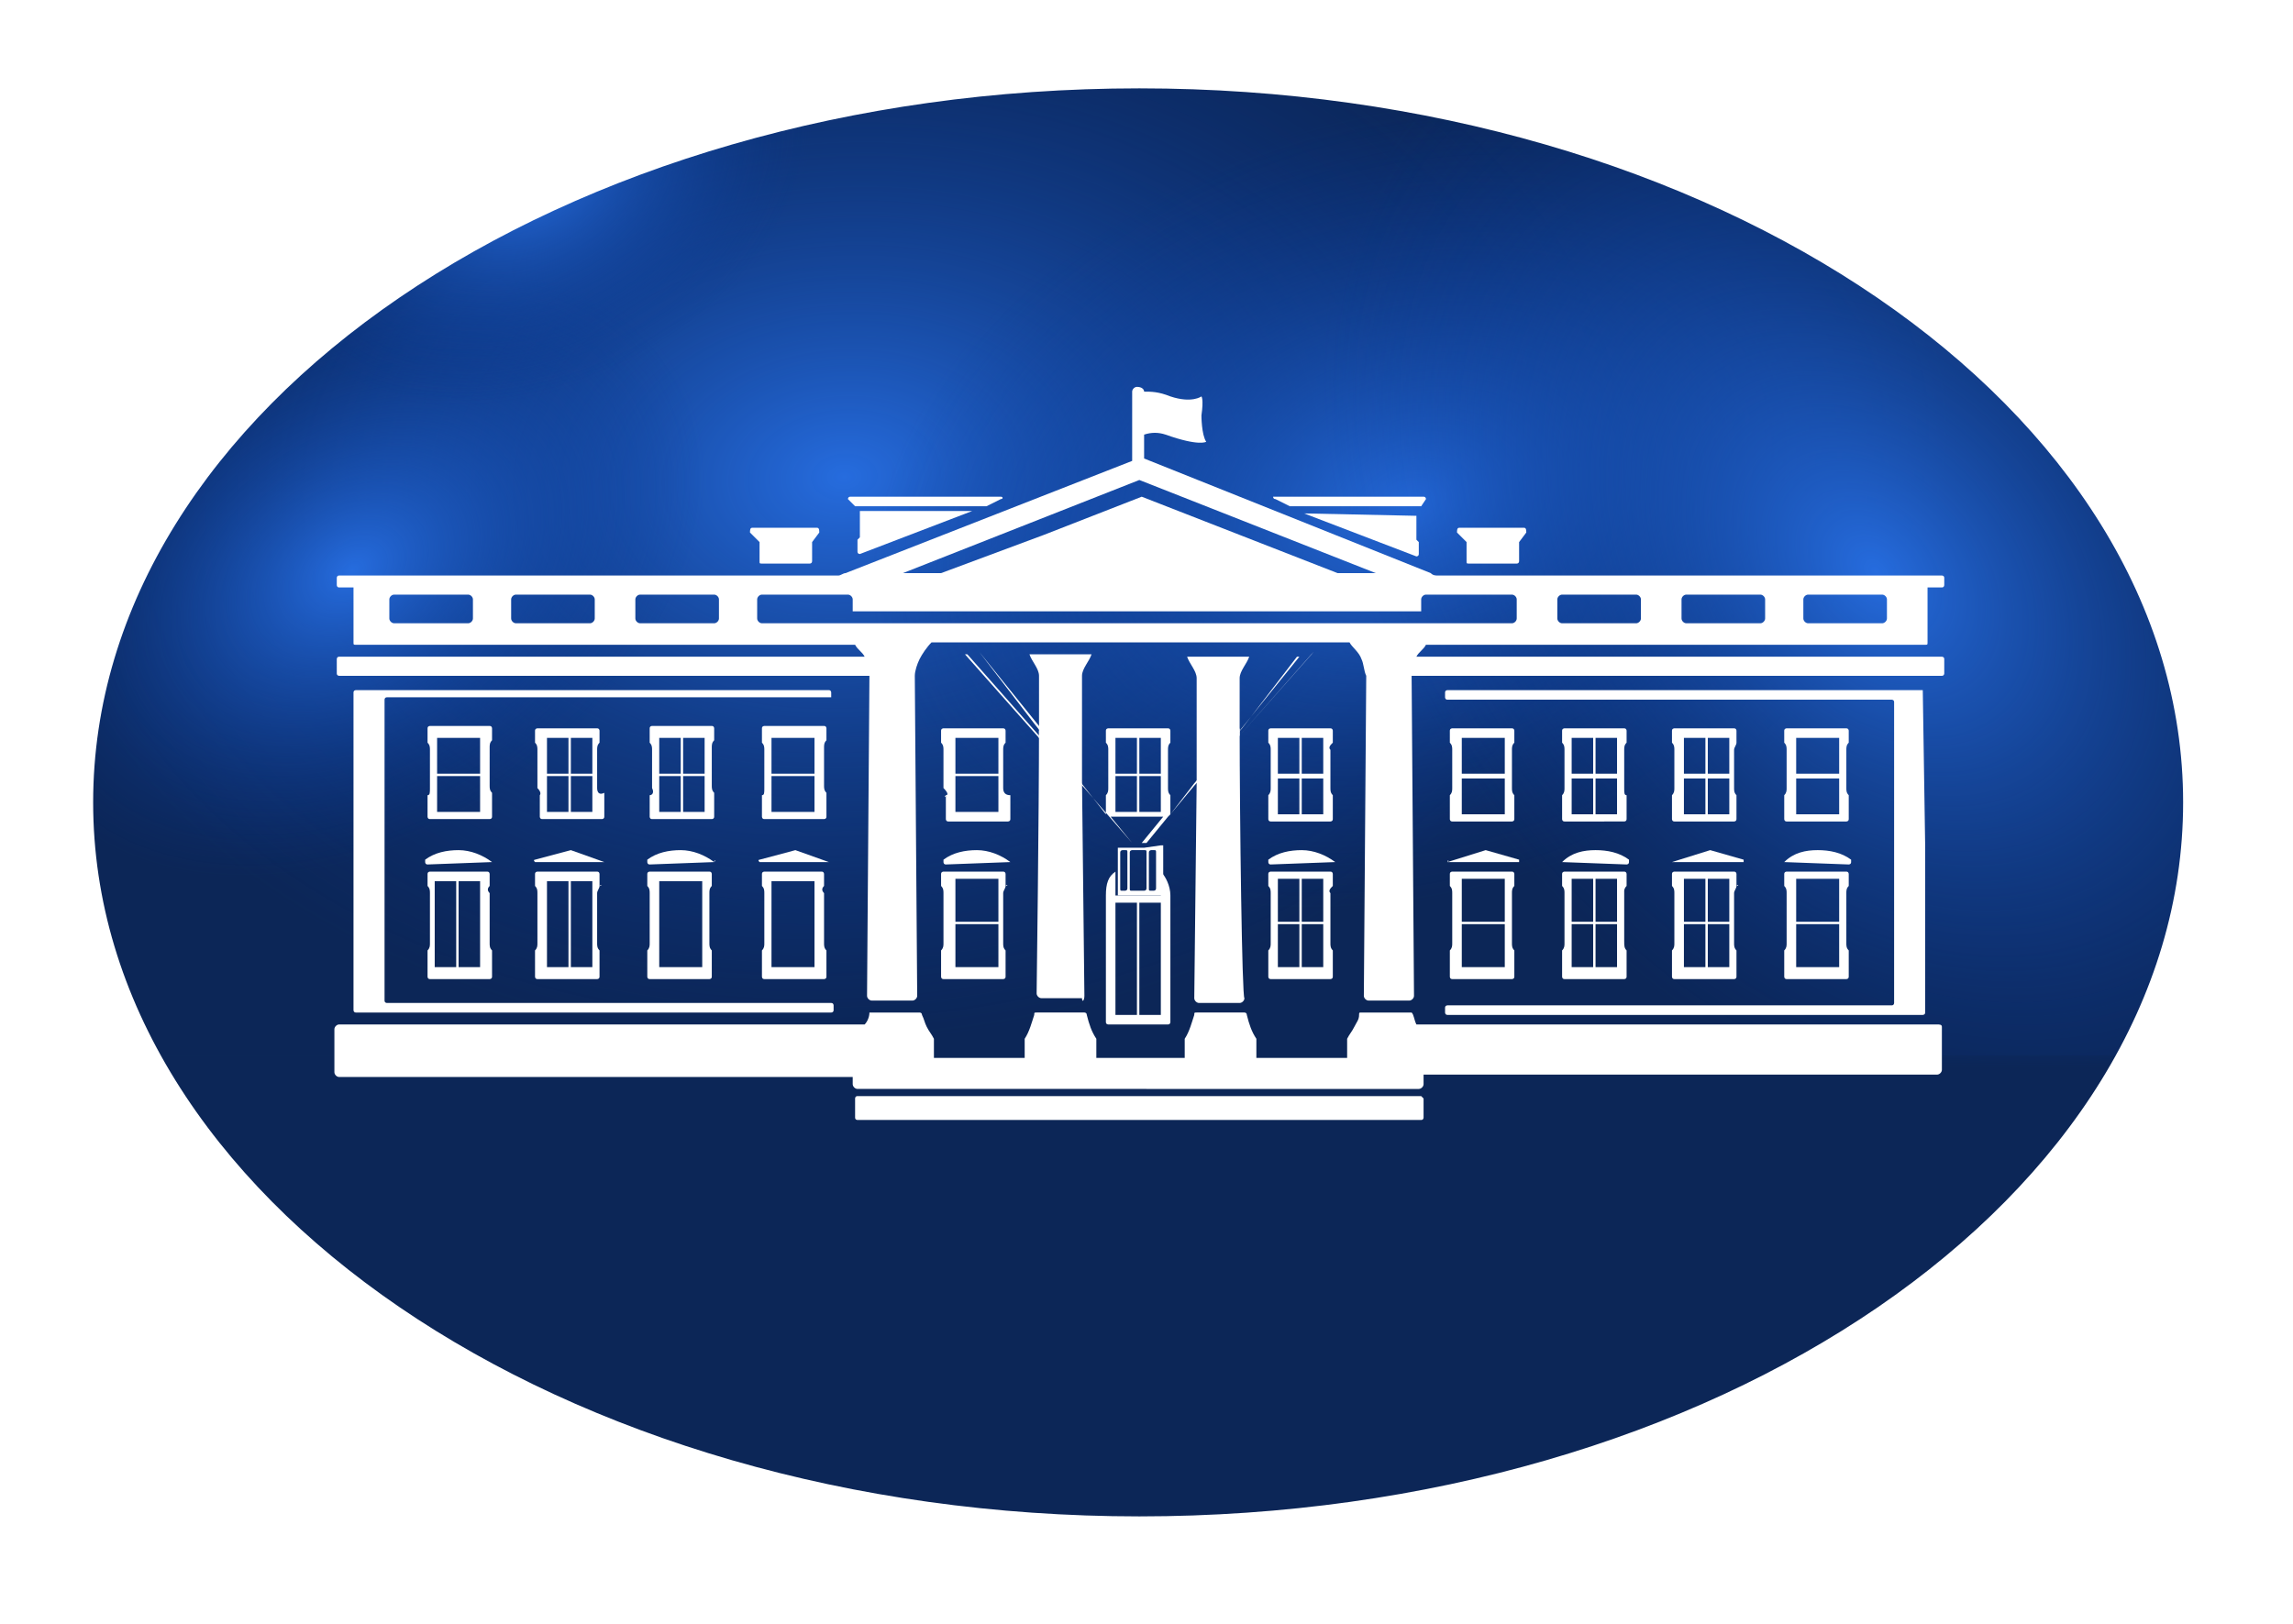 <?xml version="1.0" encoding="UTF-8"?> <svg xmlns="http://www.w3.org/2000/svg" xmlns:xlink="http://www.w3.org/1999/xlink" version="1.1" id="Layer_1" x="0px" y="0px" viewBox="0 0 96 68" style="enable-background:new 0 0 96 68;" xml:space="preserve"> <style type="text/css"> .st0{fill:#0C2657;} .st1{fill:url(#SVGID_1_);} .st2{fill:url(#SVGID_00000177467772868908658950000008618645062761928107_);} .st3{fill:url(#SVGID_00000178918782652594174390000014793558792849416373_);} .st4{fill:url(#SVGID_00000053541709794047792230000015196294850399542192_);} .st5{fill:url(#SVGID_00000121994954269209205930000012362308198205676432_);} .st6{fill:url(#SVGID_00000047748841661785895810000011449942477449030528_);filter:url(#Adobe_OpacityMaskFilter);} .st7{mask:url(#halloween-2022-20-mask_00000080188071993392128220000016494172214870825134_);} .st8{fill:#FFFFFF;} .st9{fill-rule:evenodd;clip-rule:evenodd;fill:#FFFFFF;} </style> <path class="st0" d="M47.6,2.1C22.9,2.1,2.8,16.3,2.8,33.7c0,17.5,20.1,31.6,44.9,31.6c24.8,0,44.9-14.1,44.9-31.6 C92.5,16.3,72.4,2.1,47.6,2.1z"></path> <radialGradient id="SVGID_1_" cx="-934.592" cy="549.029" r="1" gradientTransform="matrix(-1.5 -23.75 -33.714 2.129 17143.289 -23345.354)" gradientUnits="userSpaceOnUse"> <stop offset="0" style="stop-color:#266CDE"></stop> <stop offset="1" style="stop-color:#06348B;stop-opacity:0"></stop> </radialGradient> <path class="st1" d="M47.6,2.1C22.9,2.1,2.8,16.3,2.8,33.7c0,17.5,20.1,31.6,44.9,31.6c24.8,0,44.9-14.1,44.9-31.6 C92.5,16.3,72.4,2.1,47.6,2.1z"></path> <radialGradient id="SVGID_00000152972971432089788470000000227682209155926145_" cx="-829.452" cy="605.644" r="1" gradientTransform="matrix(6.125 9.46 13.429 -8.695 -3038.023 13136.765)" gradientUnits="userSpaceOnUse"> <stop offset="0" style="stop-color:#266CDE"></stop> <stop offset="1" style="stop-color:#06348B;stop-opacity:0"></stop> </radialGradient> <path style="fill:url(#SVGID_00000152972971432089788470000000227682209155926145_);" d="M47.6,2.1C22.9,2.1,2.8,16.3,2.8,33.7 c0,17.5,20.1,31.6,44.9,31.6c24.8,0,44.9-14.1,44.9-31.6C92.5,16.3,72.4,2.1,47.6,2.1z"></path> <radialGradient id="SVGID_00000089533871664172233640000001170953554353333170_" cx="-865.189" cy="606.262" r="1" gradientTransform="matrix(4.75 15.625 22.18 -6.743 -9278.057 17627.744)" gradientUnits="userSpaceOnUse"> <stop offset="0" style="stop-color:#266CDE"></stop> <stop offset="1" style="stop-color:#06348B;stop-opacity:0"></stop> </radialGradient> <path style="fill:url(#SVGID_00000089533871664172233640000001170953554353333170_);" d="M47.6,2.1C22.9,2.1,2.8,16.3,2.8,33.7 c0,17.5,20.1,31.6,44.9,31.6c24.8,0,44.9-14.1,44.9-31.6C92.5,16.3,72.4,2.1,47.6,2.1z"></path> <radialGradient id="SVGID_00000068662808071155284210000004942210887998484618_" cx="-928.569" cy="611.147" r="1" gradientTransform="matrix(-14.25 12.875 18.277 20.229 -24323.391 -383.382)" gradientUnits="userSpaceOnUse"> <stop offset="0" style="stop-color:#266CDE"></stop> <stop offset="1" style="stop-color:#06348B;stop-opacity:0"></stop> </radialGradient> <path style="fill:url(#SVGID_00000068662808071155284210000004942210887998484618_);" d="M47.6,2.1C22.9,2.1,2.8,16.3,2.8,33.7 c0,17.5,20.1,31.6,44.9,31.6c24.8,0,44.9-14.1,44.9-31.6C92.5,16.3,72.4,2.1,47.6,2.1z"></path> <radialGradient id="SVGID_00000041265649441855420750000001180714388152532150_" cx="-816.2" cy="626.002" r="1" gradientTransform="matrix(3.5 8 11.356 -4.968 -4230.181 9647.103)" gradientUnits="userSpaceOnUse"> <stop offset="0" style="stop-color:#266CDE"></stop> <stop offset="1" style="stop-color:#06348B;stop-opacity:0"></stop> </radialGradient> <path style="fill:url(#SVGID_00000041265649441855420750000001180714388152532150_);" d="M47.6,2.1C22.9,2.1,2.8,16.3,2.8,33.7 c0,17.5,20.1,31.6,44.9,31.6c24.8,0,44.9-14.1,44.9-31.6C92.5,16.3,72.4,2.1,47.6,2.1z"></path> <defs> <filter id="Adobe_OpacityMaskFilter" filterUnits="userSpaceOnUse" x="3.8" y="44.2" width="88" height="23"> <feColorMatrix type="matrix" values="1 0 0 0 0 0 1 0 0 0 0 0 1 0 0 0 0 0 1 0"></feColorMatrix> </filter> </defs> <mask maskUnits="userSpaceOnUse" x="3.8" y="44.2" width="88" height="23" id="halloween-2022-20-mask_00000080188071993392128220000016494172214870825134_"> <linearGradient id="SVGID_00000174584778011779727350000017364239922205659036_" gradientUnits="userSpaceOnUse" x1="47.636" y1="56" x2="47.636" y2="-5" gradientTransform="matrix(1 0 0 -1 0 70)"> <stop offset="0" style="stop-color:#266CDE"></stop> <stop offset="1" style="stop-color:#113C8B"></stop> </linearGradient> <path style="fill:url(#SVGID_00000174584778011779727350000017364239922205659036_);filter:url(#Adobe_OpacityMaskFilter);" d=" M47.6,65.3c24.8,0,44.9-14.1,44.9-31.6c0-17.5-20.1-31.6-44.9-31.6C22.9,2.1,2.8,16.3,2.8,33.7C2.8,51.2,22.9,65.3,47.6,65.3z"></path> </mask> <g class="st7"> <rect x="3.8" y="44.2" class="st0" width="88" height="23"></rect> </g> <g> <path class="st8" d="M45.4,41.7l-0.1-9l0-4.4c0-0.3,0.3-0.6,0.4-0.9h-2.6c0.1,0.3,0.4,0.6,0.4,0.9c0,0,0,0.8,0,2 c0,3.9-0.1,11.3-0.1,11.3v0c0,0.1,0.1,0.2,0.2,0.2h1.7C45.3,42,45.4,41.9,45.4,41.7L45.4,41.7C45.4,41.7,45.4,41.7,45.4,41.7z"></path> <path class="st8" d="M44.6,32l-1.1-1.4c0,0.1,0,0.2,0,0.3l1,1.2L44.6,32z"></path> <path class="st8" d="M50.9,32l1-1.2c0-0.1,0-0.2,0-0.3L50.9,32L50.9,32z"></path> <path class="st8" d="M51.9,30.4c0-1.2,0-2,0-2c0-0.3,0.3-0.6,0.4-0.9h-2.6c0.1,0.3,0.4,0.6,0.4,0.9l0,4.4l-0.1,9c0,0,0,0,0,0v0 c0,0.1,0.1,0.2,0.2,0.2h1.7c0.1,0,0.2-0.1,0.2-0.2v0C52,41.8,51.9,34.3,51.9,30.4z"></path> <path class="st8" d="M36,22.5l-0.1,0.1c0,0,0,0,0,0l0,0.5c0,0.1,0.1,0.1,0.1,0.1l4.7-1.8H36L36,22.5C36,22.5,36,22.5,36,22.5z"></path> <path class="st8" d="M14.2,24.6h0.6c0,0,0,0,0,0l0,2.3c0,0.1,0,0.1,0.1,0.1h20.9c0.1,0.2,0.3,0.3,0.4,0.5c-1.3,0-22,0-22,0 c-0.1,0-0.1,0.1-0.1,0.1v0.6c0,0.1,0.1,0.1,0.1,0.1h22.2c0,0-0.1,13.4-0.1,13.4v0c0,0.1,0.1,0.2,0.2,0.2h1.7c0.1,0,0.2-0.1,0.2-0.2 v0v0c0-0.1-0.1-13.4-0.1-13.4c0-0.2,0.1-0.5,0.2-0.7c0.1-0.2,0.3-0.5,0.5-0.7h17.5c0.1,0.2,0.4,0.4,0.5,0.7 c0.1,0.2,0.1,0.5,0.2,0.7c0,0-0.1,13.3-0.1,13.4v0v0c0,0.1,0.1,0.2,0.2,0.2h1.7c0.1,0,0.2-0.1,0.2-0.2v0c0,0-0.1-13.4-0.1-13.4 h22.2c0.1,0,0.1-0.1,0.1-0.1v-0.6c0-0.1-0.1-0.1-0.1-0.1c0,0-20.7,0-22,0c0.1-0.2,0.3-0.3,0.4-0.5h20.9c0.1,0,0.1,0,0.1-0.1l0-2.3 c0,0,0,0,0,0h0.6c0.1,0,0.1-0.1,0.1-0.1v-0.3c0-0.1-0.1-0.1-0.1-0.1H60.2c-0.1,0-0.2,0-0.3-0.1l-12-4.8v-0.8v-0.2 c0.3-0.1,0.6-0.1,0.9,0c1.4,0.5,1.7,0.3,1.7,0.3c0,0,0,0,0,0c-0.2-0.3-0.2-1.1-0.2-1.1c0.1-0.7,0-0.8,0-0.8c0,0,0,0,0,0 c0,0-0.4,0.3-1.3,0c-0.5-0.2-0.8-0.2-1.1-0.2c0-0.1-0.1-0.2-0.3-0.2c-0.1,0-0.2,0.1-0.2,0.2v2.9L35.4,24c-0.1,0-0.2,0.1-0.3,0.1 H14.2c-0.1,0-0.1,0.1-0.1,0.1v0.3C14.1,24.5,14.1,24.6,14.2,24.6z M75.5,25.1c0-0.1,0.1-0.2,0.2-0.2h3.1c0.1,0,0.2,0.1,0.2,0.2v0.8 c0,0.1-0.1,0.2-0.2,0.2h-3.1c-0.1,0-0.2-0.1-0.2-0.2V25.1z M70.4,25.1c0-0.1,0.1-0.2,0.2-0.2h3.1c0.1,0,0.2,0.1,0.2,0.2v0.8 c0,0.1-0.1,0.2-0.2,0.2h-3.1c-0.1,0-0.2-0.1-0.2-0.2V25.1z M65.2,25.1c0-0.1,0.1-0.2,0.2-0.2h3.1c0.1,0,0.2,0.1,0.2,0.2v0.8 c0,0.1-0.1,0.2-0.2,0.2h-3.1c-0.1,0-0.2-0.1-0.2-0.2V25.1z M37.8,24l9.9-3.9l9.9,3.9c0,0,0,0,0,0c0,0,0,0,0,0h-1.6l-4.1-1.6 l-4.1-1.6l-4.1,1.6L39.4,24L37.8,24C37.8,24,37.8,24,37.8,24C37.8,24,37.8,24,37.8,24z M31.7,25.1c0-0.1,0.1-0.2,0.2-0.2h3.6 c0.1,0,0.2,0.1,0.2,0.2v0.5h23.8v-0.5c0-0.1,0.1-0.2,0.2-0.2h3.6c0.1,0,0.2,0.1,0.2,0.2v0.8c0,0.1-0.1,0.2-0.2,0.2H31.9 c-0.1,0-0.2-0.1-0.2-0.2V25.1z M26.6,25.1c0-0.1,0.1-0.2,0.2-0.2h3.1c0.1,0,0.2,0.1,0.2,0.2v0.8c0,0.1-0.1,0.2-0.2,0.2h-3.1 c-0.1,0-0.2-0.1-0.2-0.2V25.1L26.6,25.1z M21.4,25.1c0-0.1,0.1-0.2,0.2-0.2h3.1c0.1,0,0.2,0.1,0.2,0.2v0.8c0,0.1-0.1,0.2-0.2,0.2 h-3.1c-0.1,0-0.2-0.1-0.2-0.2L21.4,25.1L21.4,25.1z M16.3,25.1c0-0.1,0.1-0.2,0.2-0.2h3.1c0.1,0,0.2,0.1,0.2,0.2v0.8 c0,0.1-0.1,0.2-0.2,0.2h-3.1c-0.1,0-0.2-0.1-0.2-0.2L16.3,25.1L16.3,25.1z"></path> <path class="st8" d="M35.8,21.2h5.5l0.6-0.3c0.1,0,0.1-0.1,0-0.1h-6.3c-0.1,0-0.1,0.1-0.1,0.1L35.8,21.2z"></path> <path class="st8" d="M61.4,22.7v0.8c0,0.1,0,0.1,0.1,0.1h2c0.1,0,0.1-0.1,0.1-0.1v-0.8l0.3-0.4c0-0.1,0-0.2-0.1-0.2h-2.7 c-0.1,0-0.1,0.1-0.1,0.2L61.4,22.7z"></path> <path class="st8" d="M53.4,20.9l0.6,0.3h5.5l0.2-0.3c0,0,0-0.1-0.1-0.1h-6.3C53.3,20.8,53.3,20.9,53.4,20.9z"></path> <path class="st8" d="M54.6,21.5l4.7,1.8c0,0,0.1,0,0.1-0.1l0-0.5c0,0,0,0,0,0l-0.1-0.1c0,0,0,0,0,0v-1L54.6,21.5L54.6,21.5z"></path> <path class="st8" d="M31.8,22.7v0.8c0,0.1,0,0.1,0.1,0.1h2c0.1,0,0.1-0.1,0.1-0.1v-0.8l0.3-0.4c0-0.1,0-0.2-0.1-0.2h-2.7 c-0.1,0-0.1,0.1-0.1,0.2L31.8,22.7z"></path> <path class="st8" d="M59.5,45.9H48.7h-2H35.9c-0.1,0-0.1,0.1-0.1,0.1v0.8c0,0.1,0.1,0.1,0.1,0.1h10.8h2h10.8c0.1,0,0.1-0.1,0.1-0.1 v-0.8C59.6,46,59.5,45.9,59.5,45.9z"></path> <path class="st8" d="M81.1,42.9H59.3c-0.1-0.2-0.1-0.4-0.2-0.5H57c-0.1,0-0.1,0-0.1,0.1c0,0.2-0.1,0.3-0.2,0.5 c-0.1,0.2-0.2,0.3-0.3,0.5v0.8h-3.8v-0.8c-0.2-0.3-0.3-0.6-0.4-1c0-0.1-0.1-0.1-0.1-0.1h-2c-0.1,0-0.1,0-0.1,0.1 c-0.1,0.3-0.2,0.7-0.4,1v0.8H48h-0.7h-1.4v-0.8c-0.2-0.3-0.3-0.6-0.4-1c0-0.1-0.1-0.1-0.1-0.1h-2c-0.1,0-0.1,0-0.1,0.1 c-0.1,0.3-0.2,0.7-0.4,1v0.8h-3.8v-0.8c-0.1-0.2-0.2-0.3-0.3-0.5c-0.1-0.2-0.1-0.3-0.2-0.5c0-0.1-0.1-0.1-0.1-0.1h-2.1 c0,0.2-0.1,0.4-0.2,0.5H14.2c-0.1,0-0.2,0.1-0.2,0.2v1.8c0,0.1,0.1,0.2,0.2,0.2h21.5v0.3c0,0.1,0.1,0.2,0.2,0.2h11.4H48h11.4 c0.1,0,0.2-0.1,0.2-0.2V45h21.5c0.1,0,0.2-0.1,0.2-0.2V43C81.3,42.9,81.2,42.9,81.1,42.9z"></path> <path class="st8" d="M39.6,33.3C39.6,33.4,39.5,33.4,39.6,33.3l0,1c0,0,0,0.1,0.1,0.1h2.5c0,0,0.1,0,0.1-0.1v-0.9c0,0,0-0.1,0-0.1 C42.1,33.3,42,33.2,42,33v-1.6c0-0.1,0-0.2,0.1-0.3c0,0,0-0.1,0-0.1v-0.4c0,0,0-0.1-0.1-0.1h-2.5c0,0-0.1,0-0.1,0.1V31 c0,0,0,0.1,0,0.1c0.1,0.1,0.1,0.2,0.1,0.3V33C39.7,33.2,39.7,33.3,39.6,33.3z M40.9,30.9h0.9v1.5h-0.9V30.9z M40.9,32.5h0.9V34 h-0.9V32.5z M40,30.9h0.9v1.5H40V30.9z M40,32.5h0.9V34H40V32.5z"></path> <path class="st8" d="M42.1,37.1C42.2,37.1,42.2,37,42.1,37.1l0-0.5c0,0,0-0.1-0.1-0.1h-2.5c0,0-0.1,0-0.1,0.1V37c0,0,0,0.1,0,0.1 c0.1,0.1,0.1,0.2,0.1,0.3v2.1c0,0.1,0,0.2-0.1,0.3c0,0,0,0.1,0,0.1v1c0,0,0,0.1,0.1,0.1h2.5c0,0,0.1,0,0.1-0.1v-1c0,0,0-0.1,0-0.1 c-0.1-0.1-0.1-0.2-0.1-0.3v-2.1C42,37.3,42.1,37.2,42.1,37.1z M40.8,40.5H40v-1.8h0.9V40.5z M40.8,38.6H40v-1.8h0.9V38.6z M41.8,40.5h-0.9v-1.8h0.9V40.5z M41.8,38.6h-0.9v-1.8h0.9V38.6z"></path> <path class="st8" d="M55.8,31.1C55.8,31.1,55.8,31.1,55.8,31.1l0-0.5c0,0,0-0.1-0.1-0.1h-2.5c0,0-0.1,0-0.1,0.1V31c0,0,0,0.1,0,0.1 c0.1,0.1,0.1,0.2,0.1,0.3V33c0,0.1,0,0.2-0.1,0.3c0,0,0,0.1,0,0.1v0.9c0,0,0,0.1,0.1,0.1h2.5c0,0,0.1,0,0.1-0.1v-0.9 c0,0,0-0.1,0-0.1c-0.1-0.1-0.1-0.2-0.1-0.3v-1.6C55.6,31.3,55.7,31.2,55.8,31.1z M54.4,34.1h-0.9v-1.5h0.9V34.1z M54.4,32.4h-0.9 v-1.5h0.9V32.4z M55.4,34.1h-0.9v-1.5h0.9V34.1z M55.4,32.4h-0.9v-1.5h0.9V32.4z"></path> <path class="st8" d="M55.8,37.1C55.8,37.1,55.8,37,55.8,37.1l0-0.5c0,0,0-0.1-0.1-0.1h-2.5c0,0-0.1,0-0.1,0.1V37c0,0,0,0.1,0,0.1 c0.1,0.1,0.1,0.2,0.1,0.3v2.1c0,0.1,0,0.2-0.1,0.3c0,0,0,0.1,0,0.1v1c0,0,0,0.1,0.1,0.1h2.5c0,0,0.1,0,0.1-0.1v-1c0,0,0-0.1,0-0.1 c-0.1-0.1-0.1-0.2-0.1-0.3v-2.1C55.6,37.3,55.7,37.2,55.8,37.1z M54.4,40.5h-0.9v-1.8h0.9V40.5z M54.4,38.6h-0.9v-1.8h0.9V38.6z M55.4,40.5h-0.9v-1.8h0.9V40.5z M55.4,38.6h-0.9v-1.8h0.9V38.6z"></path> <path class="st8" d="M46.7,37.5v-1c-0.3,0.2-0.4,0.5-0.4,1c0,1.7,0,3.5,0,5.3c0,0.1,0.1,0.1,0.1,0.1c0.8,0,1.7,0,2.5,0 c0.1,0,0.1-0.1,0.1-0.1c0-1.7,0-3.5,0-5.3c0-0.4-0.2-0.8-0.4-1v1L46.7,37.5L46.7,37.5z M47.6,42.5h-0.9v-2.4h0.9V42.5z M47.6,40.1 h-0.9V40v-2.2h0.9V40.1z M48.6,42.5h-0.9v-2.4h0.9V42.5z M48.6,40.1h-0.9v-2.3h0.9V40.1z"></path> <path class="st8" d="M17.9,33.3C17.9,33.4,17.9,33.4,17.9,33.3l0,0.9c0,0,0,0.1,0.1,0.1h2.5c0,0,0.1,0,0.1-0.1v-0.9 c0,0,0-0.1,0-0.1c-0.1-0.1-0.1-0.2-0.1-0.3v-1.6c0-0.1,0-0.2,0.1-0.3c0,0,0-0.1,0-0.1v-0.4c0,0,0-0.1-0.1-0.1H18c0,0-0.1,0-0.1,0.1 V31c0,0,0,0.1,0,0.1c0.1,0.1,0.1,0.2,0.1,0.3V33C18,33.2,18,33.3,17.9,33.3z M19.2,30.9h0.9v1.5h-0.9V30.9z M19.2,32.5h0.9v1.5 h-0.9V32.5z M18.3,30.9h0.9v1.5h-0.9V30.9z M18.3,32.5h0.9v1.5h-0.9V32.5z"></path> <path class="st8" d="M22.6,33.3C22.5,33.4,22.5,33.4,22.6,33.3l0,0.9c0,0,0,0.1,0.1,0.1h2.5c0,0,0.1,0,0.1-0.1v-0.9 c0,0,0-0.1,0-0.1C25.1,33.3,25,33.2,25,33v-1.6c0-0.1,0-0.2,0.1-0.3c0,0,0-0.1,0-0.1v-0.4c0,0,0-0.1-0.1-0.1h-2.5 c0,0-0.1,0-0.1,0.1V31c0,0,0,0.1,0,0.1c0.1,0.1,0.1,0.2,0.1,0.3V33C22.7,33.2,22.6,33.3,22.6,33.3z M23.9,30.9h0.9v1.5h-0.9V30.9z M23.9,32.5h0.9v1.5h-0.9V32.5z M22.9,30.9h0.9v1.5h-0.9V30.9z M22.9,32.5h0.9v1.5h-0.9V32.5z"></path> <path class="st8" d="M27.2,33.3C27.2,33.4,27.2,33.4,27.2,33.3l0,0.9c0,0,0,0.1,0.1,0.1h2.5c0,0,0.1,0,0.1-0.1v-0.9 c0,0,0-0.1,0-0.1c-0.1-0.1-0.1-0.2-0.1-0.3v-1.6c0-0.1,0-0.2,0.1-0.3c0,0,0-0.1,0-0.1v-0.4c0,0,0-0.1-0.1-0.1h-2.5 c0,0-0.1,0-0.1,0.1V31c0,0,0,0.1,0,0.1c0.1,0.1,0.1,0.2,0.1,0.3V33C27.4,33.2,27.3,33.3,27.2,33.3z M28.6,30.9h0.9v1.5h-0.9V30.9z M28.6,32.5h0.9v1.5h-0.9V32.5z M27.6,30.9h0.9v1.5h-0.9V30.9z M27.6,32.5h0.9v1.5h-0.9V32.5z"></path> <path class="st8" d="M31.9,33.3C31.9,33.4,31.9,33.4,31.9,33.3l0,0.9c0,0,0,0.1,0.1,0.1h2.5c0,0,0.1,0,0.1-0.1v-0.9 c0,0,0-0.1,0-0.1c-0.1-0.1-0.1-0.2-0.1-0.3v-1.6c0-0.1,0-0.2,0.1-0.3c0,0,0-0.1,0-0.1v-0.4c0,0,0-0.1-0.1-0.1H32c0,0-0.1,0-0.1,0.1 V31c0,0,0,0.1,0,0.1c0.1,0.1,0.1,0.2,0.1,0.3V33C32,33.2,32,33.3,31.9,33.3z M33.2,30.9h0.9v1.5h-0.9V30.9z M33.2,32.5h0.9v1.5 h-0.9V32.5z M32.3,30.9h0.9v1.5h-0.9V30.9z M32.3,32.5h0.9v1.5h-0.9V32.5z"></path> <path class="st8" d="M20.5,37.1C20.5,37.1,20.5,37,20.5,37.1l0-0.5c0,0,0-0.1-0.1-0.1H18c0,0-0.1,0-0.1,0.1V37c0,0,0,0.1,0,0.1 c0.1,0.1,0.1,0.2,0.1,0.3v2.1c0,0.1,0,0.2-0.1,0.3c0,0,0,0.1,0,0.1v1c0,0,0,0.1,0.1,0.1h2.5c0,0,0.1,0,0.1-0.1v-1c0,0,0-0.1,0-0.1 c-0.1-0.1-0.1-0.2-0.1-0.3v-2.1C20.4,37.3,20.4,37.2,20.5,37.1z M19.1,40.5h-0.9v-1.8h0.9V40.5z M19.1,38.7h-0.9v-1.8h0.9V38.7z M20.1,40.5h-0.9v-1.8h0.9V40.5L20.1,40.5z M20.1,38.7h-0.9v-1.8h0.9V38.7L20.1,38.7z"></path> <path class="st8" d="M25.1,37.1C25.2,37.1,25.2,37,25.1,37.1l0-0.5c0,0,0-0.1-0.1-0.1h-2.5c0,0-0.1,0-0.1,0.1V37c0,0,0,0.1,0,0.1 c0.1,0.1,0.1,0.2,0.1,0.3v2.1c0,0.1,0,0.2-0.1,0.3c0,0,0,0.1,0,0.1v1c0,0,0,0.1,0.1,0.1h2.5c0,0,0.1,0,0.1-0.1v-1c0,0,0-0.1,0-0.1 c-0.1-0.1-0.1-0.2-0.1-0.3v-2.1C25,37.3,25.1,37.2,25.1,37.1z M23.8,40.5h-0.9v-1.8h0.9V40.5z M23.8,38.7h-0.9v-1.8h0.9V38.7z M24.8,40.5h-0.9v-1.8h0.9V40.5z M24.8,38.7h-0.9v-1.8h0.9V38.7z"></path> <path class="st8" d="M29.8,37.1C29.8,37.1,29.9,37,29.8,37.1l0-0.5c0,0,0-0.1-0.1-0.1h-2.5c0,0-0.1,0-0.1,0.1V37c0,0,0,0.1,0,0.1 c0.1,0.1,0.1,0.2,0.1,0.3v2.1c0,0.1,0,0.2-0.1,0.3c0,0,0,0.1,0,0.1v1c0,0,0,0.1,0.1,0.1h2.5c0,0,0.1,0,0.1-0.1v-1c0,0,0-0.1,0-0.1 c-0.1-0.1-0.1-0.2-0.1-0.3v-2.1C29.7,37.3,29.7,37.2,29.8,37.1z M28.5,40.5h-0.9v-1.8h0.9V40.5z M28.5,38.7h-0.9v-1.8h0.9V38.7z M29.4,40.5h-0.9v-1.8h0.9V40.5z M29.4,38.7h-0.9v-1.8h0.9V38.7z"></path> <path class="st8" d="M34.5,37.1C34.5,37.1,34.5,37,34.5,37.1l0-0.5c0,0,0-0.1-0.1-0.1H32c0,0-0.1,0-0.1,0.1V37c0,0,0,0.1,0,0.1 c0.1,0.1,0.1,0.2,0.1,0.3v2.1c0,0.1,0,0.2-0.1,0.3c0,0,0,0.1,0,0.1v1c0,0,0,0.1,0.1,0.1h2.5c0,0,0.1,0,0.1-0.1v-1c0,0,0-0.1,0-0.1 c-0.1-0.1-0.1-0.2-0.1-0.3v-2.1C34.4,37.3,34.4,37.2,34.5,37.1z M33.2,40.5h-0.9v-1.8h0.9V40.5z M33.2,38.7h-0.9v-1.8h0.9V38.7z M34.1,40.5h-0.9v-1.8h0.9V40.5z M34.1,38.7h-0.9v-1.8h0.9V38.7z"></path> <path class="st8" d="M77.4,31.1C77.4,31.1,77.4,31.1,77.4,31.1l0-0.5c0,0,0-0.1-0.1-0.1h-2.5c0,0-0.1,0-0.1,0.1V31c0,0,0,0.1,0,0.1 c0.1,0.1,0.1,0.2,0.1,0.3V33c0,0.1,0,0.2-0.1,0.3c0,0,0,0.1,0,0.1v0.9c0,0,0,0.1,0.1,0.1h2.5c0,0,0.1,0,0.1-0.1v-0.9 c0,0,0-0.1,0-0.1c-0.1-0.1-0.1-0.2-0.1-0.3v-1.6C77.3,31.3,77.3,31.2,77.4,31.1z M76.1,34.1h-0.9v-1.5h0.9V34.1z M76.1,32.4h-0.9 v-1.5h0.9V32.4z M77,34.1h-0.9v-1.5H77V34.1z M77,32.4h-0.9v-1.5H77V32.4z"></path> <path class="st8" d="M72.7,31.1C72.8,31.1,72.8,31.1,72.7,31.1l0-0.5c0,0,0-0.1-0.1-0.1h-2.5c0,0-0.1,0-0.1,0.1V31c0,0,0,0.1,0,0.1 c0.1,0.1,0.1,0.2,0.1,0.3V33c0,0.1,0,0.2-0.1,0.3c0,0,0,0.1,0,0.1v0.9c0,0,0,0.1,0.1,0.1h2.5c0,0,0.1,0,0.1-0.1v-0.9 c0,0,0-0.1,0-0.1c-0.1-0.1-0.1-0.2-0.1-0.3v-1.6C72.6,31.3,72.7,31.2,72.7,31.1z M71.4,34.1h-0.9v-1.5h0.9V34.1z M71.4,32.4h-0.9 v-1.5h0.9V32.4z M72.4,34.1h-0.9v-1.5h0.9V34.1z M72.4,32.4h-0.9v-1.5h0.9V32.4z"></path> <path class="st8" d="M68.1,31.1C68.1,31.1,68.1,31.1,68.1,31.1l0-0.5c0,0,0-0.1-0.1-0.1h-2.5c0,0-0.1,0-0.1,0.1V31c0,0,0,0.1,0,0.1 c0.1,0.1,0.1,0.2,0.1,0.3V33c0,0.1,0,0.2-0.1,0.3c0,0,0,0.1,0,0.1v0.9c0,0,0,0.1,0.1,0.1H68c0,0,0.1,0,0.1-0.1v-0.9 c0,0,0-0.1,0-0.1C68,33.3,68,33.2,68,33v-1.6C68,31.3,68,31.2,68.1,31.1z M66.7,34.1h-0.9v-1.5h0.9V34.1z M66.7,32.4h-0.9v-1.5h0.9 V32.4z M67.7,34.1h-0.9v-1.5h0.9V34.1z M67.7,32.4h-0.9v-1.5h0.9V32.4z"></path> <path class="st8" d="M63.4,31.1C63.4,31.1,63.4,31.1,63.4,31.1l0-0.5c0,0,0-0.1-0.1-0.1h-2.5c0,0-0.1,0-0.1,0.1V31c0,0,0,0.1,0,0.1 c0.1,0.1,0.1,0.2,0.1,0.3V33c0,0.1,0,0.2-0.1,0.3c0,0,0,0.1,0,0.1v0.9c0,0,0,0.1,0.1,0.1h2.5c0,0,0.1,0,0.1-0.1v-0.9 c0,0,0-0.1,0-0.1c-0.1-0.1-0.1-0.2-0.1-0.3v-1.6C63.3,31.3,63.3,31.2,63.4,31.1z M62.1,34.1h-0.9v-1.5h0.9V34.1z M62.1,32.4h-0.9 v-1.5h0.9V32.4z M63,34.1h-0.9v-1.5H63V34.1z M63,32.4h-0.9v-1.5H63V32.4z"></path> <path class="st8" d="M77.4,37.1C77.4,37.1,77.4,37,77.4,37.1l0-0.5c0,0,0-0.1-0.1-0.1h-2.5c0,0-0.1,0-0.1,0.1V37c0,0,0,0.1,0,0.1 c0.1,0.1,0.1,0.2,0.1,0.3v2.1c0,0.1,0,0.2-0.1,0.3c0,0,0,0.1,0,0.1v1c0,0,0,0.1,0.1,0.1h2.5c0,0,0.1,0,0.1-0.1v-1c0,0,0-0.1,0-0.1 c-0.1-0.1-0.1-0.2-0.1-0.3v-2.1C77.3,37.3,77.3,37.2,77.4,37.1z M76.1,40.5h-0.9v-1.8h0.9V40.5z M76.1,38.6h-0.9v-1.8h0.9V38.6z M77,40.5h-0.9v-1.8H77V40.5z M77,38.6h-0.9v-1.8H77V38.6z"></path> <path class="st8" d="M72.7,37.1C72.8,37.1,72.8,37,72.7,37.1l0-0.5c0,0,0-0.1-0.1-0.1h-2.5c0,0-0.1,0-0.1,0.1V37c0,0,0,0.1,0,0.1 c0.1,0.1,0.1,0.2,0.1,0.3v2.1c0,0.1,0,0.2-0.1,0.3c0,0,0,0.1,0,0.1v1c0,0,0,0.1,0.1,0.1h2.5c0,0,0.1,0,0.1-0.1v-1c0,0,0-0.1,0-0.1 c-0.1-0.1-0.1-0.2-0.1-0.3v-2.1C72.6,37.3,72.7,37.2,72.7,37.1z M71.4,40.5h-0.9v-1.8h0.9V40.5z M71.4,38.6h-0.9v-1.8h0.9V38.6z M72.4,40.5h-0.9v-1.8h0.9V40.5z M72.4,38.6h-0.9v-1.8h0.9V38.6z"></path> <path class="st8" d="M68.1,37.1C68.1,37.1,68.1,37,68.1,37.1l0-0.5c0,0,0-0.1-0.1-0.1h-2.5c0,0-0.1,0-0.1,0.1V37c0,0,0,0.1,0,0.1 c0.1,0.1,0.1,0.2,0.1,0.3v2.1c0,0.1,0,0.2-0.1,0.3c0,0,0,0.1,0,0.1v1c0,0,0,0.1,0.1,0.1H68c0,0,0.1,0,0.1-0.1v-1c0,0,0-0.1,0-0.1 C68,39.7,68,39.6,68,39.4v-2.1C68,37.3,68,37.2,68.1,37.1z M66.7,40.5h-0.9v-1.8h0.9V40.5z M66.7,38.6h-0.9v-1.8h0.9V38.6z M67.7,40.5h-0.9v-1.8h0.9V40.5z M67.7,38.6h-0.9v-1.8h0.9V38.6z"></path> <path class="st8" d="M63.4,37.1C63.4,37.1,63.4,37,63.4,37.1l0-0.5c0,0,0-0.1-0.1-0.1h-2.5c0,0-0.1,0-0.1,0.1V37c0,0,0,0.1,0,0.1 c0.1,0.1,0.1,0.2,0.1,0.3v2.1c0,0.1,0,0.2-0.1,0.3c0,0,0,0.1,0,0.1v1c0,0,0,0.1,0.1,0.1h2.5c0,0,0.1,0,0.1-0.1v-1c0,0,0-0.1,0-0.1 c-0.1-0.1-0.1-0.2-0.1-0.3v-2.1C63.3,37.3,63.3,37.2,63.4,37.1z M62.1,40.5h-0.9v-1.8h0.9V40.5z M62.1,38.6h-0.9v-1.8h0.9V38.6z M63,40.5h-0.9v-1.8H63V40.5z M63,38.6h-0.9v-1.8H63V38.6z"></path> <path class="st8" d="M54.9,27.4l-3,3.4l-1,1.2L50.8,32l1.1-1.4l2.5-3.1h-0.1l-2.3,3L50,32.8l-1,1.3v-0.7c0,0,0-0.1,0-0.1 c-0.1-0.1-0.1-0.2-0.1-0.3v-1.6c0-0.1,0-0.2,0.1-0.3c0,0,0-0.1,0-0.1v-0.4c0,0,0-0.1-0.1-0.1h-2.5c0,0-0.1,0-0.1,0.1V31 c0,0,0,0.1,0,0.1c0.1,0.1,0.1,0.2,0.1,0.3V33c0,0.1,0,0.2-0.1,0.3c0,0,0,0.1,0,0.1v0.7l-1.1-1.4l-1.9-2.4l-2.3-3H41l2.5,3.1 l1.1,1.4L44.5,32l-1-1.2l-3-3.4h-0.1l3.1,3.5l1.9,2.1l2,2.3h0h0h0h0l-0.9-1.1h2.2l-0.9,1.1h0h0h0H48l0.9-1.1c0,0,0,0,0.1-0.1l1-1.2 l1.9-2.1l3.1-3.5L54.9,27.4L54.9,27.4z M47.6,34h-0.9v-1.5h0.9V34z M47.6,32.4h-0.9v-1.5h0.9V32.4z M48.6,34h-0.9v-1.5h0.9V34z M48.6,32.4h-0.9v-1.5h0.9V32.4z"></path> <path class="st8" d="M47.9,35.5L47.9,35.5L47.9,35.5h-0.5h0h0h0h0h0h0h-0.5h-0.1v1v1h1.9v-1v-1.1h-0.1L47.9,35.5L47.9,35.5 L47.9,35.5L47.9,35.5L47.9,35.5z M48.4,37.2c0,0.1-0.1,0.1-0.1,0.1h-0.1c-0.1,0-0.1,0-0.1-0.1v-1.5c0-0.1,0.1-0.1,0.1-0.1h0.1 c0.1,0,0.1,0,0.1,0.1V37.2z M46.9,35.7c0-0.1,0.1-0.1,0.1-0.1h0.1c0.1,0,0.1,0,0.1,0.1v1.5c0,0.1-0.1,0.1-0.1,0.1H47 c-0.1,0-0.1,0-0.1-0.1V35.7z M48,37.2c0,0.1-0.1,0.1-0.1,0.1h-0.5c-0.1,0-0.1,0-0.1-0.1v-1.5c0-0.1,0.1-0.1,0.1-0.1h0.5 c0.1,0,0.1,0,0.1,0.1V37.2z"></path> <path class="st8" d="M20.6,36.1C20.6,36,20.6,36,20.6,36.1c-0.4-0.3-0.9-0.5-1.4-0.5c-0.5,0-1,0.1-1.4,0.4c0,0,0,0.1,0,0.1 c0,0,0,0.1,0.1,0.1L20.6,36.1C20.5,36.1,20.6,36.1,20.6,36.1z"></path> <path class="st8" d="M25.3,36.1C25.3,36,25.3,36,25.3,36.1l-1.4-0.5c0,0,0,0,0,0c0,0,0,0,0,0L22.4,36c0,0-0.1,0,0,0.1 c0,0,0,0,0.1,0L25.3,36.1C25.3,36.1,25.3,36.1,25.3,36.1z"></path> <path class="st8" d="M29.9,36.1C30,36,29.9,36,29.9,36.1c-0.4-0.3-0.9-0.5-1.4-0.5c-0.5,0-1,0.1-1.4,0.4c0,0,0,0.1,0,0.1 c0,0,0,0.1,0.1,0.1L29.9,36.1C29.9,36.1,29.9,36.1,29.9,36.1z"></path> <path class="st8" d="M34.7,36.1C34.7,36,34.7,36,34.7,36.1l-1.4-0.5c0,0,0,0,0,0c0,0,0,0,0,0L31.8,36c0,0-0.1,0,0,0.1 c0,0,0,0,0.1,0L34.7,36.1C34.6,36.1,34.7,36.1,34.7,36.1z"></path> <path class="st8" d="M74.7,36.1C74.7,36.1,74.8,36.1,74.7,36.1l2.7,0.1c0,0,0.1,0,0.1-0.1c0,0,0-0.1,0-0.1 c-0.4-0.3-0.9-0.4-1.4-0.4S75.1,35.7,74.7,36.1C74.7,36,74.7,36,74.7,36.1z"></path> <path class="st8" d="M70,36.1C70,36.1,70,36.1,70,36.1l2.9,0c0,0,0.1,0,0.1,0c0,0,0-0.1,0-0.1l-1.4-0.4c0,0,0,0,0,0c0,0,0,0,0,0 L70,36.1C70,36,70,36,70,36.1z"></path> <path class="st8" d="M65.4,36.1C65.4,36.1,65.4,36.1,65.4,36.1l2.7,0.1c0,0,0.1,0,0.1-0.1c0,0,0-0.1,0-0.1 c-0.4-0.3-0.9-0.4-1.4-0.4C66.3,35.6,65.8,35.7,65.4,36.1C65.4,36,65.4,36,65.4,36.1z"></path> <path class="st8" d="M60.6,36.1C60.7,36.1,60.7,36.1,60.6,36.1l2.9,0c0,0,0.1,0,0.1,0c0,0,0-0.1,0-0.1l-1.4-0.4c0,0,0,0,0,0 c0,0,0,0,0,0L60.6,36.1C60.7,36,60.6,36,60.6,36.1z"></path> <path class="st8" d="M55.9,36.1C55.9,36,55.9,36,55.9,36.1c-0.4-0.3-0.9-0.5-1.4-0.5c-0.5,0-1,0.1-1.4,0.4c0,0,0,0.1,0,0.1 c0,0,0,0.1,0.1,0.1L55.9,36.1C55.8,36.1,55.9,36.1,55.9,36.1z"></path> <path class="st8" d="M42.3,36.1C42.3,36,42.3,36,42.3,36.1c-0.4-0.3-0.9-0.5-1.4-0.5c-0.5,0-1,0.1-1.4,0.4c0,0,0,0.1,0,0.1 c0,0,0,0.1,0.1,0.1L42.3,36.1C42.2,36.1,42.3,36.1,42.3,36.1z"></path> <path class="st8" d="M34.8,29.2V29c0,0,0-0.1-0.1-0.1H14.9c0,0-0.1,0-0.1,0.1l0,6.3l0,7c0,0,0,0.1,0.1,0.1h19.9c0,0,0.1,0,0.1-0.1 v-0.2c0,0,0-0.1-0.1-0.1H16.2c0,0-0.1,0-0.1-0.1v-5.8v-1.2v-5.6c0,0,0-0.1,0.1-0.1L34.8,29.2C34.8,29.2,34.8,29.2,34.8,29.2z"></path> <path class="st8" d="M80.5,28.9H60.6c0,0-0.1,0-0.1,0.1v0.2c0,0,0,0.1,0.1,0.1h18.6c0,0,0.1,0,0.1,0.1v5.6v1.2v5.8 c0,0,0,0.1-0.1,0.1H60.6c0,0-0.1,0-0.1,0.1v0.2c0,0,0,0.1,0.1,0.1h19.9c0,0,0.1,0,0.1-0.1l0-7L80.5,28.9 C80.5,28.9,80.5,28.9,80.5,28.9z"></path> </g> <path class="st9" d="M47.7,63.5c24.2,0,43.7-13.4,43.7-29.9S71.8,3.7,47.7,3.7C23.5,3.7,3.9,17.1,3.9,33.6S23.5,63.5,47.7,63.5z M80.7,57.9c-8.6,5.9-20.3,9.4-33,9.4c-12.7,0-24.4-3.5-33-9.4C6,52,0.2,43.5,0.2,33.6c0-9.9,5.8-18.4,14.5-24.2 C23.3,3.5,34.9,0,47.7,0c12.7,0,24.4,3.5,33,9.4c8.6,5.9,14.5,14.4,14.5,24.2C95.2,43.5,89.3,52,80.7,57.9L80.7,57.9z"></path> </svg> 